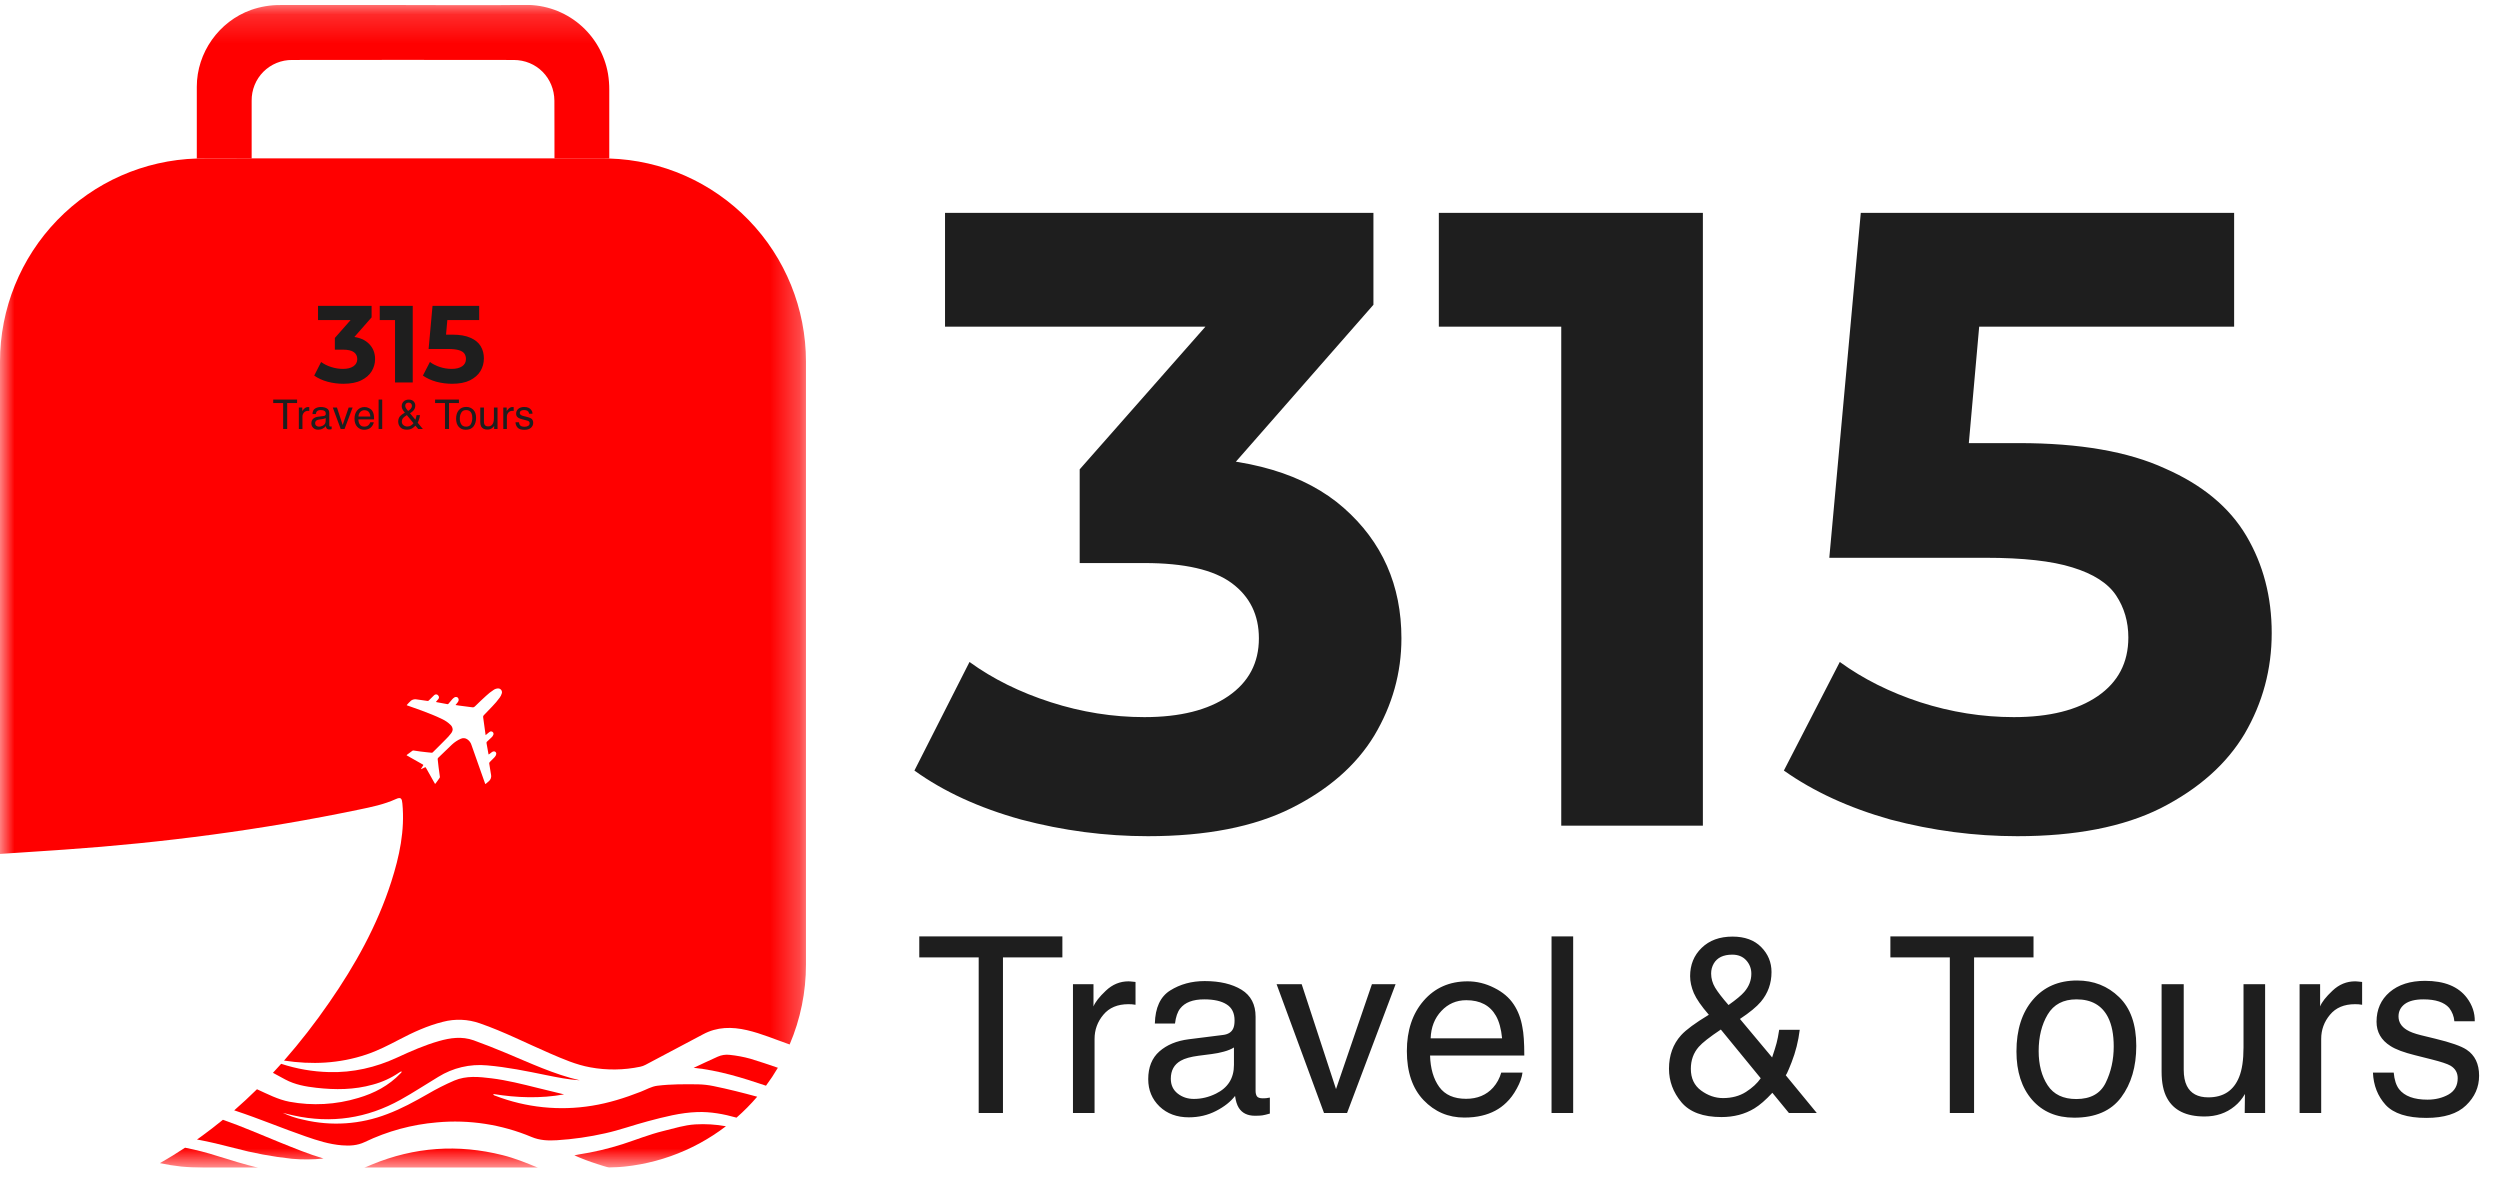<svg width="86" height="41" viewBox="0 0 86 41" fill="none" xmlns="http://www.w3.org/2000/svg">
<g clip-path="url(#clip0_68_4303)">
<path d="M39.487 28.765C38.023 28.765 36.569 28.575 35.126 28.193C33.682 27.792 32.459 27.23 31.456 26.507L33.351 22.772C34.153 23.354 35.086 23.816 36.148 24.157C37.211 24.499 38.284 24.669 39.366 24.669C40.59 24.669 41.552 24.429 42.254 23.947C42.956 23.465 43.306 22.802 43.306 21.959C43.306 21.156 42.996 20.523 42.374 20.061C41.752 19.6 40.75 19.369 39.366 19.369H37.141V16.146L43.006 9.49L43.547 11.237H32.509V7.322H47.246V10.484L41.412 17.14L38.945 15.725H40.359C42.946 15.725 44.901 16.307 46.224 17.471C47.547 18.636 48.209 20.132 48.209 21.959C48.209 23.144 47.898 24.258 47.276 25.302C46.655 26.326 45.703 27.159 44.419 27.802C43.136 28.444 41.492 28.765 39.487 28.765ZM53.707 28.404V9.129L55.812 11.237H49.496V7.322H58.579V28.404H53.707ZM69.395 28.765C67.931 28.765 66.478 28.575 65.033 28.193C63.61 27.792 62.387 27.23 61.365 26.507L63.289 22.772C64.091 23.354 65.014 23.816 66.056 24.157C67.119 24.499 68.192 24.669 69.275 24.669C70.498 24.669 71.46 24.429 72.162 23.947C72.864 23.465 73.215 22.792 73.215 21.929C73.215 21.387 73.074 20.905 72.794 20.483C72.513 20.061 72.012 19.74 71.29 19.519C70.588 19.299 69.595 19.188 68.312 19.188H62.928L64.011 7.322H76.854V11.237H65.756L68.282 9.008L67.53 17.471L65.004 15.243H69.455C71.54 15.243 73.215 15.534 74.478 16.116C75.761 16.678 76.693 17.451 77.275 18.435C77.856 19.419 78.147 20.533 78.147 21.778C78.147 23.023 77.836 24.178 77.215 25.242C76.593 26.286 75.631 27.139 74.328 27.802C73.044 28.444 71.4 28.765 69.395 28.765Z" fill="#1E1E1E"/>
<path d="M36.546 32.211V32.935H34.502V38.287H33.667V32.935H31.623V32.211H36.546ZM36.91 33.857H37.616V34.622C37.674 34.473 37.816 34.293 38.041 34.08C38.267 33.865 38.527 33.758 38.822 33.758C38.836 33.758 38.859 33.759 38.892 33.762C38.925 33.765 38.982 33.77 39.062 33.779V34.564C39.017 34.556 38.976 34.55 38.938 34.548C38.902 34.545 38.862 34.544 38.818 34.544C38.443 34.544 38.156 34.665 37.955 34.908C37.754 35.148 37.653 35.425 37.653 35.739V38.287H36.91V33.857ZM40.276 37.108C40.276 37.323 40.354 37.493 40.511 37.617C40.668 37.741 40.854 37.803 41.069 37.803C41.331 37.803 41.584 37.742 41.829 37.621C42.242 37.419 42.448 37.09 42.448 36.632V36.033C42.358 36.09 42.24 36.139 42.097 36.177C41.954 36.216 41.814 36.243 41.676 36.26L41.226 36.318C40.956 36.354 40.754 36.41 40.619 36.488C40.39 36.617 40.276 36.824 40.276 37.108ZM42.077 35.602C42.247 35.58 42.362 35.509 42.419 35.387C42.453 35.321 42.469 35.226 42.469 35.102C42.469 34.848 42.378 34.665 42.197 34.552C42.017 34.436 41.76 34.378 41.424 34.378C41.036 34.378 40.761 34.483 40.598 34.693C40.507 34.808 40.448 34.981 40.42 35.209H39.727C39.74 34.664 39.916 34.284 40.255 34.072C40.597 33.857 40.992 33.749 41.441 33.749C41.961 33.749 42.384 33.849 42.709 34.047C43.031 34.246 43.192 34.555 43.192 34.974V37.526C43.192 37.603 43.207 37.665 43.237 37.712C43.27 37.759 43.338 37.782 43.44 37.782C43.473 37.782 43.51 37.781 43.551 37.778C43.593 37.773 43.637 37.766 43.683 37.757V38.307C43.568 38.34 43.48 38.361 43.419 38.37C43.358 38.378 43.276 38.382 43.171 38.382C42.915 38.382 42.729 38.291 42.614 38.109C42.553 38.012 42.51 37.876 42.486 37.7C42.334 37.898 42.117 38.07 41.833 38.216C41.549 38.363 41.237 38.436 40.895 38.436C40.485 38.436 40.149 38.312 39.888 38.063C39.629 37.812 39.499 37.499 39.499 37.124C39.499 36.714 39.627 36.395 39.883 36.169C40.139 35.943 40.475 35.804 40.891 35.751L42.077 35.602ZM44.778 33.857L45.959 37.464L47.194 33.857H48.008L46.339 38.287H45.546L43.915 33.857H44.778ZM50.486 33.758C50.8 33.758 51.104 33.832 51.399 33.981C51.694 34.127 51.918 34.318 52.072 34.552C52.221 34.775 52.32 35.036 52.37 35.334C52.413 35.538 52.436 35.863 52.436 36.31H49.194C49.207 36.759 49.313 37.12 49.511 37.393C49.709 37.664 50.017 37.799 50.432 37.799C50.821 37.799 51.131 37.67 51.362 37.414C51.494 37.265 51.587 37.093 51.643 36.897H52.374C52.354 37.06 52.29 37.242 52.179 37.443C52.072 37.642 51.951 37.804 51.816 37.931C51.59 38.152 51.311 38.3 50.978 38.378C50.799 38.422 50.596 38.444 50.371 38.444C49.82 38.444 49.353 38.244 48.97 37.844C48.588 37.442 48.396 36.879 48.396 36.157C48.396 35.445 48.589 34.868 48.974 34.424C49.36 33.98 49.864 33.758 50.486 33.758ZM51.672 35.718C51.641 35.396 51.571 35.138 51.461 34.945C51.257 34.586 50.917 34.407 50.441 34.407C50.099 34.407 49.813 34.531 49.582 34.779C49.35 35.025 49.228 35.338 49.214 35.718H51.672ZM53.373 32.211H54.117V38.287H53.373V32.211ZM59.461 34.573C59.723 34.388 59.904 34.238 60.003 34.122C60.165 33.934 60.246 33.726 60.246 33.497C60.246 33.318 60.187 33.164 60.069 33.034C59.95 32.904 59.791 32.84 59.59 32.84C59.284 32.84 59.072 32.942 58.953 33.146C58.893 33.251 58.863 33.365 58.863 33.489C58.863 33.657 58.908 33.819 58.999 33.973C59.092 34.127 59.246 34.327 59.461 34.573ZM59.271 37.774C59.577 37.774 59.84 37.703 60.06 37.563C60.28 37.422 60.45 37.265 60.569 37.092L59.197 35.416C58.809 35.675 58.556 35.874 58.437 36.012C58.255 36.219 58.165 36.471 58.165 36.769C58.165 37.092 58.282 37.34 58.516 37.513C58.753 37.687 59.005 37.774 59.271 37.774ZM58.784 34.908C58.528 34.613 58.356 34.364 58.268 34.163C58.183 33.962 58.14 33.767 58.14 33.58C58.14 33.188 58.272 32.864 58.536 32.608C58.801 32.349 59.154 32.219 59.598 32.219C60.019 32.219 60.348 32.339 60.585 32.579C60.822 32.819 60.94 33.106 60.94 33.439C60.94 33.828 60.818 34.169 60.573 34.461C60.429 34.632 60.19 34.829 59.854 35.052L60.961 36.376C61.035 36.155 61.086 35.991 61.114 35.884C61.144 35.773 61.174 35.62 61.204 35.425H61.911C61.864 35.813 61.77 36.187 61.63 36.545C61.49 36.901 61.419 37.045 61.419 36.976L62.497 38.287H61.539L60.969 37.592C60.743 37.837 60.536 38.017 60.349 38.13C60.022 38.328 59.645 38.427 59.218 38.427C58.587 38.427 58.129 38.258 57.842 37.919C57.556 37.577 57.413 37.192 57.413 36.765C57.413 36.304 57.552 35.919 57.83 35.611C58.001 35.423 58.319 35.189 58.784 34.908ZM69.953 32.211V32.935H67.908V38.287H67.074V32.935H65.029V32.211H69.953ZM71.423 37.807C71.916 37.807 72.253 37.621 72.435 37.249C72.619 36.874 72.712 36.457 72.712 35.999C72.712 35.586 72.646 35.249 72.514 34.99C72.304 34.582 71.944 34.378 71.431 34.378C70.977 34.378 70.647 34.552 70.44 34.899C70.233 35.247 70.13 35.666 70.13 36.157C70.13 36.628 70.233 37.021 70.44 37.336C70.647 37.65 70.974 37.807 71.423 37.807ZM71.452 33.729C72.022 33.729 72.504 33.919 72.897 34.3C73.291 34.68 73.488 35.24 73.488 35.979C73.488 36.693 73.315 37.283 72.968 37.749C72.621 38.215 72.083 38.448 71.353 38.448C70.744 38.448 70.261 38.243 69.903 37.832C69.545 37.418 69.366 36.864 69.366 36.169C69.366 35.425 69.555 34.832 69.932 34.391C70.309 33.949 70.816 33.729 71.452 33.729ZM75.12 33.857V36.798C75.12 37.024 75.156 37.209 75.227 37.352C75.359 37.617 75.606 37.749 75.966 37.749C76.484 37.749 76.837 37.517 77.024 37.054C77.126 36.806 77.177 36.465 77.177 36.033V33.857H77.92V38.287H77.218L77.226 37.633C77.13 37.801 77.01 37.944 76.867 38.059C76.583 38.291 76.239 38.407 75.834 38.407C75.204 38.407 74.774 38.196 74.546 37.774C74.421 37.548 74.359 37.246 74.359 36.868V33.857H75.12ZM79.106 33.857H79.812V34.622C79.87 34.473 80.011 34.293 80.237 34.08C80.463 33.865 80.723 33.758 81.018 33.758C81.032 33.758 81.055 33.759 81.088 33.762C81.121 33.765 81.177 33.77 81.257 33.779V34.564C81.213 34.556 81.172 34.55 81.134 34.548C81.098 34.545 81.058 34.544 81.014 34.544C80.639 34.544 80.351 34.665 80.151 34.908C79.95 35.148 79.849 35.425 79.849 35.739V38.287H79.106V33.857ZM82.344 36.897C82.366 37.145 82.427 37.336 82.529 37.468C82.717 37.708 83.042 37.828 83.504 37.828C83.78 37.828 84.022 37.768 84.231 37.65C84.441 37.529 84.545 37.342 84.545 37.092C84.545 36.901 84.462 36.756 84.293 36.657C84.186 36.596 83.974 36.526 83.657 36.446L83.067 36.297C82.689 36.203 82.411 36.099 82.232 35.983C81.913 35.782 81.753 35.503 81.753 35.148C81.753 34.728 81.903 34.389 82.203 34.13C82.506 33.871 82.912 33.741 83.422 33.741C84.088 33.741 84.569 33.937 84.863 34.329C85.048 34.577 85.137 34.844 85.132 35.131H84.43C84.416 34.963 84.357 34.81 84.252 34.672C84.081 34.476 83.785 34.378 83.364 34.378C83.083 34.378 82.87 34.432 82.724 34.539C82.581 34.647 82.509 34.789 82.509 34.965C82.509 35.158 82.604 35.313 82.794 35.429C82.904 35.498 83.067 35.558 83.281 35.611L83.773 35.731C84.307 35.86 84.665 35.986 84.847 36.107C85.136 36.297 85.281 36.596 85.281 37.005C85.281 37.399 85.13 37.739 84.83 38.026C84.533 38.313 84.078 38.456 83.467 38.456C82.809 38.456 82.343 38.307 82.067 38.01C81.794 37.709 81.648 37.338 81.629 36.897H82.344Z" fill="#1E1E1E"/>
<mask id="mask0_68_4303" style="mask-type:luminance" maskUnits="userSpaceOnUse" x="0" y="0" width="28" height="41">
<path d="M27.727 0.169H0V40.169H27.727V0.169Z" fill="white"/>
</mask>
<g mask="url(#mask0_68_4303)">
<path d="M7.491 39.771C7.95 39.917 8.411 40.054 8.876 40.169H6.977C6.481 40.169 5.986 40.117 5.502 40.012C5.794 39.846 6.082 39.669 6.366 39.481C6.746 39.555 7.122 39.652 7.491 39.771Z" fill="#FF0000"/>
<path d="M9.61 39.291C10.111 39.493 10.61 39.701 11.129 39.853C10.767 39.892 10.402 39.895 10.039 39.862C9.368 39.79 8.704 39.666 8.053 39.491C7.63 39.382 7.207 39.277 6.777 39.199C6.825 39.165 6.872 39.132 6.92 39.097C7.177 38.911 7.426 38.719 7.668 38.52C8.327 38.749 8.966 39.031 9.61 39.291Z" fill="#FF0000"/>
<path d="M17.289 39.737C17.709 39.842 18.107 40.002 18.503 40.169H12.534C12.62 40.133 12.706 40.096 12.793 40.06C14.257 39.455 15.755 39.352 17.289 39.737Z" fill="#FF0000"/>
<path d="M24.972 38.743C23.814 39.629 22.407 40.127 20.95 40.166C20.812 40.127 20.675 40.087 20.54 40.041C20.274 39.957 20.013 39.858 19.758 39.744C19.822 39.731 19.861 39.721 19.9 39.715C20.416 39.636 20.925 39.517 21.423 39.357C21.884 39.208 22.336 39.025 22.808 38.909C23.175 38.819 23.536 38.703 23.915 38.679C24.269 38.658 24.624 38.68 24.972 38.743Z" fill="#FF0000"/>
<path d="M26.048 37.727C25.828 37.984 25.591 38.224 25.336 38.447C24.895 38.323 24.447 38.239 23.983 38.255C23.405 38.275 22.848 38.422 22.293 38.569C21.801 38.698 21.32 38.875 20.821 38.985C20.274 39.109 19.717 39.189 19.157 39.224C18.856 39.242 18.573 39.232 18.286 39.112C17.259 38.681 16.142 38.508 15.033 38.61C14.171 38.682 13.329 38.911 12.548 39.286C12.293 39.408 12.029 39.421 11.761 39.399C11.33 39.365 10.92 39.234 10.513 39.092C9.708 38.814 8.923 38.483 8.114 38.215L8.057 38.196C8.325 37.962 8.586 37.72 8.84 37.47C9.203 37.635 9.561 37.824 9.957 37.9C10.746 38.047 11.559 38.002 12.326 37.769C12.878 37.607 13.376 37.346 13.778 36.924C13.795 36.907 13.826 36.893 13.808 36.851C13.779 36.868 13.755 36.881 13.732 36.895C13.456 37.084 13.151 37.224 12.828 37.31C12.186 37.492 11.532 37.494 10.88 37.42C10.515 37.378 10.15 37.314 9.816 37.136C9.673 37.059 9.531 36.983 9.389 36.905C9.485 36.803 9.58 36.699 9.672 36.595C10.205 36.77 10.76 36.866 11.32 36.88C12.141 36.902 12.92 36.722 13.665 36.378C14.132 36.162 14.604 35.954 15.099 35.813C15.495 35.7 15.891 35.644 16.294 35.787C16.669 35.922 17.038 36.07 17.404 36.222C18.238 36.57 19.058 36.957 19.946 37.162C19.554 37.14 19.169 37.06 18.784 36.983C18.114 36.846 17.443 36.708 16.755 36.649C16.167 36.594 15.578 36.733 15.076 37.045C14.645 37.303 14.227 37.582 13.787 37.826C12.625 38.475 11.395 38.657 10.097 38.371C9.974 38.345 9.851 38.312 9.728 38.282C9.956 38.39 10.196 38.47 10.443 38.52C11.399 38.748 12.402 38.68 13.319 38.325C13.806 38.143 14.261 37.893 14.711 37.636C15.006 37.463 15.312 37.308 15.626 37.172C16.044 36.996 16.475 37.041 16.908 37.094C17.445 37.161 17.965 37.293 18.487 37.423C18.793 37.499 19.099 37.571 19.405 37.647C18.593 37.793 17.783 37.766 16.968 37.633C16.981 37.684 17.012 37.685 17.038 37.694C18.097 38.102 19.245 38.22 20.365 38.037C20.942 37.945 21.496 37.769 22.041 37.556C22.231 37.483 22.409 37.374 22.616 37.349C23.08 37.292 23.546 37.296 24.012 37.301C24.192 37.305 24.372 37.325 24.548 37.362C25.052 37.465 25.551 37.592 26.048 37.727Z" fill="#FF0000"/>
<path d="M25.811 36.42C26.13 36.515 26.444 36.624 26.759 36.731C26.634 36.944 26.497 37.15 26.35 37.348C25.54 37.076 24.724 36.819 23.861 36.733C24.137 36.605 24.412 36.474 24.689 36.35C24.819 36.292 24.962 36.27 25.102 36.287C25.342 36.312 25.579 36.356 25.811 36.42Z" fill="#FF0000"/>
<path d="M17.263 23.849C17.248 23.903 17.223 23.953 17.19 23.998C17.112 24.105 17.027 24.206 16.935 24.3C16.838 24.403 16.74 24.504 16.641 24.606C16.633 24.614 16.626 24.624 16.622 24.635C16.619 24.646 16.618 24.658 16.62 24.67C16.648 24.864 16.674 25.057 16.7 25.252C16.7 25.263 16.704 25.274 16.706 25.289C16.741 25.26 16.772 25.233 16.804 25.207C16.816 25.196 16.829 25.186 16.842 25.177C16.856 25.166 16.874 25.16 16.892 25.16C16.91 25.16 16.927 25.166 16.942 25.176C16.957 25.186 16.968 25.201 16.973 25.218C16.979 25.236 16.979 25.254 16.973 25.271C16.96 25.309 16.937 25.343 16.907 25.368C16.858 25.416 16.806 25.464 16.755 25.511C16.746 25.517 16.74 25.526 16.737 25.537C16.734 25.547 16.734 25.558 16.737 25.568C16.76 25.689 16.782 25.811 16.802 25.932C16.807 25.96 16.807 25.96 16.83 25.943C16.861 25.919 16.892 25.895 16.924 25.871C16.946 25.854 16.973 25.845 17.001 25.847C17.012 25.848 17.022 25.851 17.032 25.857C17.041 25.862 17.05 25.869 17.056 25.878C17.063 25.887 17.067 25.897 17.07 25.907C17.072 25.918 17.072 25.929 17.07 25.94C17.062 25.984 17.039 26.024 17.007 26.055C16.956 26.106 16.906 26.158 16.854 26.208C16.844 26.216 16.837 26.228 16.833 26.24C16.829 26.253 16.828 26.267 16.832 26.28C16.847 26.372 16.862 26.464 16.876 26.556C16.882 26.591 16.89 26.626 16.894 26.661C16.901 26.7 16.897 26.741 16.883 26.778C16.87 26.816 16.846 26.849 16.816 26.874C16.783 26.9 16.751 26.928 16.72 26.956C16.697 26.976 16.695 26.976 16.685 26.948C16.635 26.808 16.587 26.669 16.537 26.53C16.432 26.231 16.327 25.933 16.221 25.634C16.198 25.553 16.147 25.482 16.077 25.434C16.044 25.41 16.005 25.396 15.965 25.393C15.924 25.39 15.883 25.397 15.847 25.415C15.737 25.464 15.636 25.531 15.548 25.613C15.392 25.765 15.235 25.916 15.077 26.066C15.07 26.072 15.064 26.079 15.06 26.088C15.057 26.097 15.055 26.106 15.056 26.115C15.063 26.205 15.075 26.298 15.087 26.389C15.102 26.5 15.118 26.61 15.132 26.72C15.134 26.733 15.13 26.747 15.122 26.759C15.078 26.827 15.029 26.89 14.981 26.955C14.968 26.972 14.962 26.962 14.955 26.95L14.809 26.69C14.756 26.596 14.703 26.502 14.65 26.407C14.642 26.391 14.634 26.389 14.618 26.397C14.579 26.416 14.541 26.433 14.502 26.451C14.496 26.453 14.49 26.46 14.479 26.455L14.546 26.349C14.569 26.311 14.569 26.312 14.531 26.291C14.355 26.191 14.18 26.092 14.004 25.993C13.98 25.979 13.98 25.977 14.004 25.961C14.065 25.916 14.126 25.871 14.187 25.826C14.192 25.822 14.198 25.819 14.205 25.818C14.211 25.816 14.218 25.816 14.225 25.817C14.381 25.844 14.538 25.862 14.697 25.879C14.747 25.885 14.798 25.889 14.848 25.894C14.856 25.895 14.864 25.894 14.871 25.891C14.878 25.889 14.884 25.884 14.889 25.878C15.038 25.729 15.189 25.583 15.336 25.431C15.401 25.369 15.46 25.302 15.515 25.23C15.546 25.193 15.566 25.147 15.572 25.099C15.571 25.067 15.564 25.037 15.551 25.008C15.538 24.98 15.519 24.954 15.496 24.934C15.411 24.851 15.312 24.783 15.203 24.734C14.977 24.622 14.741 24.533 14.506 24.444C14.355 24.388 14.204 24.334 14.052 24.282L14.002 24.265C13.992 24.261 13.99 24.255 13.998 24.247C14.043 24.195 14.092 24.145 14.143 24.099C14.171 24.079 14.203 24.066 14.236 24.059C14.27 24.052 14.304 24.053 14.337 24.06L14.706 24.112C14.714 24.113 14.723 24.113 14.731 24.11C14.739 24.107 14.745 24.102 14.751 24.096C14.805 24.041 14.861 23.986 14.916 23.933C14.931 23.916 14.949 23.902 14.97 23.893C14.99 23.885 15.012 23.885 15.032 23.892C15.052 23.899 15.069 23.913 15.079 23.931C15.094 23.947 15.101 23.968 15.101 23.989C15.101 24.01 15.094 24.031 15.079 24.047C15.055 24.075 15.032 24.102 15.009 24.13C14.992 24.149 14.993 24.149 15.018 24.154L15.315 24.209C15.338 24.214 15.36 24.217 15.384 24.222C15.392 24.225 15.401 24.225 15.409 24.222C15.417 24.219 15.424 24.214 15.429 24.207C15.471 24.156 15.515 24.106 15.557 24.055C15.577 24.032 15.6 24.012 15.626 23.995C15.644 23.982 15.665 23.975 15.687 23.976C15.71 23.976 15.731 23.984 15.748 23.998C15.764 24.015 15.774 24.037 15.777 24.059C15.78 24.082 15.776 24.106 15.766 24.126C15.749 24.155 15.729 24.183 15.706 24.208C15.694 24.223 15.683 24.237 15.669 24.253C15.706 24.261 15.743 24.267 15.78 24.27C15.925 24.29 16.07 24.308 16.214 24.327C16.219 24.327 16.224 24.327 16.229 24.327C16.281 24.346 16.318 24.322 16.353 24.285C16.474 24.166 16.596 24.05 16.721 23.937C16.8 23.862 16.886 23.794 16.978 23.735C17.021 23.704 17.073 23.686 17.127 23.682C17.148 23.68 17.169 23.684 17.188 23.692C17.208 23.701 17.225 23.713 17.238 23.73C17.252 23.746 17.261 23.766 17.265 23.786C17.27 23.807 17.269 23.829 17.263 23.849ZM6.771 5.453C4.958 5.507 3.236 6.266 1.972 7.57C0.708 8.874 0.001 10.62 0 12.438V29.375C0.738 29.328 1.476 29.279 2.214 29.227C5.621 28.99 9.001 28.549 12.345 27.851C12.779 27.762 13.214 27.672 13.618 27.488C13.803 27.402 13.826 27.483 13.842 27.64C13.931 28.57 13.74 29.461 13.459 30.336C12.977 31.836 12.219 33.197 11.327 34.483C10.847 35.18 10.328 35.848 9.771 36.484C10.726 36.63 11.673 36.589 12.607 36.274C12.997 36.143 13.361 35.956 13.724 35.766C14.209 35.512 14.704 35.283 15.239 35.15C15.657 35.041 16.098 35.059 16.505 35.202C17.335 35.489 18.114 35.89 18.919 36.237C19.369 36.431 19.818 36.628 20.304 36.716C20.874 36.822 21.459 36.814 22.026 36.695C22.088 36.682 22.148 36.66 22.205 36.63C22.864 36.28 23.527 35.932 24.186 35.58C24.67 35.32 25.172 35.317 25.695 35.437C26.203 35.555 26.676 35.761 27.164 35.93C27.536 35.06 27.727 34.124 27.725 33.179V12.438C27.725 10.621 27.019 8.875 25.755 7.571C24.492 6.267 22.772 5.507 20.959 5.453C20.889 5.45 20.819 5.449 20.749 5.449H8.657L6.771 5.453Z" fill="#FF0000"/>
<path d="M20.916 2.542C20.801 1.873 20.452 1.266 19.932 0.831C19.411 0.396 18.753 0.161 18.075 0.169C16.674 0.187 15.272 0.173 13.87 0.173C12.469 0.173 11.058 0.173 9.651 0.173C9.305 0.17 8.962 0.227 8.635 0.342C7.529 0.738 6.769 1.813 6.77 2.984C6.772 3.808 6.772 4.631 6.77 5.454H8.656H19.074H20.959C20.959 4.666 20.959 3.878 20.959 3.09C20.96 2.907 20.945 2.723 20.916 2.542ZM8.657 5.449C8.657 4.788 8.657 4.126 8.657 3.465C8.655 3.281 8.689 3.098 8.758 2.927C8.827 2.755 8.93 2.6 9.06 2.469C9.19 2.339 9.345 2.235 9.515 2.166C9.686 2.096 9.868 2.061 10.053 2.063C12.592 2.059 15.132 2.059 17.671 2.063C18.456 2.063 19.065 2.676 19.071 3.464C19.076 4.126 19.071 4.788 19.074 5.449H8.657ZM8.657 5.452V5.449H19.074L19.075 5.452L8.657 5.452Z" fill="#FF0000"/>
<path d="M15.552 13.202C15.369 13.202 15.187 13.179 15.007 13.131C14.829 13.081 14.676 13.01 14.548 12.92L14.789 12.453C14.889 12.526 15.004 12.584 15.135 12.626C15.267 12.669 15.402 12.69 15.537 12.69C15.69 12.69 15.81 12.66 15.898 12.6C15.986 12.54 16.029 12.456 16.029 12.348C16.029 12.28 16.012 12.22 15.977 12.167C15.942 12.114 15.879 12.074 15.789 12.047C15.701 12.019 15.577 12.005 15.417 12.005H14.744L14.879 10.522H16.484V11.011H15.097L15.413 10.733L15.319 11.791L15.003 11.512H15.559C15.82 11.512 16.029 11.549 16.187 11.621C16.348 11.691 16.464 11.788 16.537 11.911C16.61 12.034 16.646 12.173 16.646 12.329C16.646 12.485 16.607 12.629 16.529 12.762C16.452 12.893 16.331 12.999 16.169 13.082C16.008 13.162 15.803 13.202 15.552 13.202Z" fill="#1E1E1E"/>
<path d="M13.589 13.157V10.748L13.852 11.011H13.063V10.522H14.198V13.157H13.589Z" fill="#1E1E1E"/>
<path d="M11.812 13.202C11.63 13.202 11.448 13.179 11.267 13.131C11.087 13.081 10.934 13.01 10.809 12.92L11.046 12.453C11.146 12.526 11.262 12.584 11.395 12.626C11.528 12.669 11.662 12.69 11.797 12.69C11.95 12.69 12.071 12.66 12.158 12.6C12.246 12.54 12.29 12.457 12.29 12.352C12.29 12.251 12.251 12.172 12.173 12.114C12.096 12.057 11.97 12.028 11.797 12.028H11.519V11.625L12.252 10.793L12.32 11.011H10.94V10.522H12.783V10.917L12.053 11.749L11.745 11.572H11.921C12.245 11.572 12.489 11.645 12.655 11.791C12.82 11.936 12.903 12.123 12.903 12.352C12.903 12.5 12.864 12.639 12.786 12.77C12.709 12.898 12.589 13.002 12.429 13.082C12.269 13.162 12.063 13.202 11.812 13.202Z" fill="#1E1E1E"/>
<path d="M17.852 14.526C17.856 14.567 17.866 14.599 17.883 14.621C17.914 14.661 17.969 14.681 18.046 14.681C18.092 14.681 18.132 14.671 18.167 14.651C18.202 14.631 18.219 14.6 18.219 14.558C18.219 14.527 18.205 14.502 18.177 14.486C18.159 14.476 18.124 14.464 18.071 14.451L17.973 14.426C17.91 14.41 17.863 14.393 17.834 14.374C17.78 14.34 17.754 14.294 17.754 14.234C17.754 14.165 17.779 14.108 17.829 14.065C17.879 14.022 17.947 14 18.032 14C18.143 14 18.223 14.033 18.272 14.098C18.303 14.139 18.318 14.184 18.317 14.232H18.2C18.198 14.204 18.188 14.178 18.17 14.155C18.142 14.123 18.093 14.106 18.022 14.106C17.976 14.106 17.94 14.115 17.916 14.133C17.892 14.151 17.88 14.175 17.88 14.204C17.88 14.236 17.896 14.262 17.927 14.281C17.946 14.293 17.973 14.303 18.009 14.312L18.09 14.332C18.18 14.353 18.239 14.374 18.269 14.394C18.318 14.426 18.342 14.476 18.342 14.544C18.342 14.61 18.317 14.666 18.267 14.714C18.217 14.762 18.141 14.786 18.04 14.786C17.93 14.786 17.852 14.761 17.806 14.711C17.761 14.661 17.736 14.6 17.733 14.526H17.852Z" fill="#1E1E1E"/>
<path d="M17.313 14.019H17.43V14.146C17.44 14.122 17.464 14.092 17.501 14.056C17.539 14.02 17.582 14.002 17.631 14.002C17.634 14.002 17.638 14.003 17.643 14.003C17.649 14.004 17.658 14.005 17.671 14.006V14.137C17.664 14.136 17.657 14.135 17.651 14.134C17.645 14.134 17.638 14.133 17.631 14.133C17.568 14.133 17.52 14.154 17.487 14.194C17.453 14.234 17.437 14.28 17.437 14.333V14.757H17.313V14.019Z" fill="#1E1E1E"/>
<path d="M16.648 14.019V14.509C16.648 14.547 16.654 14.578 16.666 14.601C16.688 14.646 16.729 14.668 16.789 14.668C16.876 14.668 16.934 14.629 16.965 14.552C16.983 14.511 16.991 14.454 16.991 14.382V14.019H17.115V14.757H16.998L16.999 14.648C16.983 14.676 16.963 14.7 16.939 14.719C16.892 14.758 16.835 14.777 16.767 14.777C16.662 14.777 16.591 14.742 16.552 14.672C16.532 14.634 16.521 14.584 16.521 14.521V14.019H16.648Z" fill="#1E1E1E"/>
<path d="M16.033 14.677C16.115 14.677 16.171 14.646 16.201 14.584C16.232 14.522 16.247 14.452 16.247 14.376C16.247 14.307 16.236 14.251 16.215 14.208C16.18 14.14 16.119 14.106 16.034 14.106C15.958 14.106 15.903 14.135 15.869 14.193C15.835 14.251 15.817 14.32 15.817 14.402C15.817 14.481 15.835 14.546 15.869 14.599C15.903 14.651 15.958 14.677 16.033 14.677ZM16.038 13.998C16.133 13.998 16.213 14.029 16.279 14.093C16.344 14.156 16.377 14.249 16.377 14.373C16.377 14.492 16.348 14.59 16.29 14.668C16.232 14.745 16.143 14.784 16.021 14.784C15.92 14.784 15.839 14.75 15.779 14.681C15.72 14.613 15.69 14.52 15.69 14.404C15.69 14.28 15.721 14.181 15.784 14.108C15.847 14.034 15.932 13.998 16.038 13.998Z" fill="#1E1E1E"/>
<path d="M15.787 13.745V13.865H15.447V14.757H15.307V13.865H14.967V13.745H15.787Z" fill="#1E1E1E"/>
<path d="M14.04 14.138C14.083 14.107 14.113 14.082 14.13 14.063C14.157 14.032 14.17 13.997 14.17 13.959C14.17 13.929 14.161 13.903 14.141 13.882C14.121 13.86 14.094 13.85 14.061 13.85C14.01 13.85 13.975 13.867 13.955 13.9C13.945 13.918 13.94 13.937 13.94 13.958C13.94 13.986 13.947 14.013 13.963 14.038C13.978 14.064 14.004 14.097 14.04 14.138ZM14.008 14.672C14.059 14.672 14.103 14.66 14.139 14.637C14.176 14.613 14.204 14.587 14.224 14.558L13.995 14.279C13.931 14.322 13.889 14.355 13.869 14.378C13.839 14.413 13.823 14.455 13.823 14.504C13.823 14.558 13.843 14.6 13.882 14.628C13.921 14.657 13.963 14.672 14.008 14.672ZM13.927 14.194C13.884 14.145 13.855 14.104 13.841 14.07C13.826 14.037 13.819 14.004 13.819 13.973C13.819 13.908 13.841 13.854 13.885 13.811C13.929 13.768 13.988 13.746 14.062 13.746C14.133 13.746 14.187 13.766 14.227 13.806C14.266 13.846 14.286 13.894 14.286 13.949C14.286 14.014 14.266 14.071 14.225 14.12C14.201 14.148 14.161 14.181 14.105 14.218L14.29 14.439C14.302 14.402 14.31 14.375 14.315 14.357C14.32 14.338 14.325 14.313 14.33 14.28H14.448C14.44 14.345 14.424 14.407 14.401 14.467C14.378 14.526 14.366 14.55 14.366 14.539L14.546 14.757H14.386L14.291 14.642C14.253 14.682 14.219 14.712 14.188 14.731C14.133 14.764 14.07 14.781 13.999 14.781C13.894 14.781 13.817 14.752 13.77 14.696C13.722 14.639 13.698 14.575 13.698 14.504C13.698 14.427 13.721 14.363 13.768 14.311C13.796 14.28 13.849 14.241 13.927 14.194Z" fill="#1E1E1E"/>
<path d="M13.024 13.745H13.148V14.757H13.024V13.745Z" fill="#1E1E1E"/>
<path d="M12.543 14.002C12.595 14.002 12.646 14.015 12.695 14.04C12.744 14.064 12.782 14.096 12.807 14.135C12.832 14.172 12.849 14.215 12.857 14.265C12.864 14.299 12.868 14.353 12.868 14.428H12.328C12.33 14.503 12.348 14.563 12.381 14.608C12.414 14.653 12.465 14.676 12.534 14.676C12.599 14.676 12.65 14.655 12.689 14.612C12.711 14.587 12.727 14.558 12.736 14.526H12.858C12.854 14.553 12.844 14.583 12.825 14.617C12.807 14.65 12.787 14.677 12.765 14.698C12.727 14.735 12.681 14.76 12.625 14.772C12.595 14.78 12.561 14.784 12.524 14.784C12.432 14.784 12.354 14.75 12.29 14.684C12.227 14.616 12.195 14.523 12.195 14.402C12.195 14.284 12.227 14.187 12.291 14.113C12.355 14.039 12.439 14.002 12.543 14.002ZM12.741 14.329C12.736 14.275 12.724 14.232 12.706 14.2C12.672 14.141 12.615 14.111 12.536 14.111C12.479 14.111 12.431 14.131 12.392 14.173C12.354 14.214 12.333 14.266 12.331 14.329H12.741Z" fill="#1E1E1E"/>
<path d="M11.591 14.019L11.788 14.62L11.994 14.019H12.13L11.852 14.757H11.72L11.448 14.019H11.591Z" fill="#1E1E1E"/>
<path d="M10.841 14.561C10.841 14.597 10.854 14.625 10.88 14.646C10.906 14.666 10.937 14.677 10.973 14.677C11.017 14.677 11.059 14.666 11.1 14.646C11.168 14.613 11.203 14.558 11.203 14.481V14.382C11.188 14.391 11.168 14.399 11.144 14.406C11.121 14.412 11.097 14.417 11.074 14.419L10.999 14.429C10.954 14.435 10.921 14.444 10.898 14.457C10.86 14.479 10.841 14.513 10.841 14.561ZM11.141 14.31C11.169 14.306 11.188 14.294 11.198 14.274C11.204 14.263 11.206 14.247 11.206 14.226C11.206 14.184 11.191 14.153 11.161 14.135C11.131 14.115 11.088 14.106 11.032 14.106C10.967 14.106 10.922 14.123 10.895 14.158C10.879 14.177 10.87 14.206 10.865 14.244H10.749C10.752 14.153 10.781 14.09 10.837 14.055C10.894 14.019 10.96 14.001 11.035 14.001C11.122 14.001 11.192 14.018 11.246 14.051C11.3 14.084 11.327 14.135 11.327 14.205V14.63C11.327 14.643 11.329 14.653 11.334 14.661C11.34 14.669 11.351 14.673 11.368 14.673C11.374 14.673 11.38 14.673 11.387 14.672C11.394 14.671 11.401 14.67 11.409 14.669V14.761C11.389 14.766 11.375 14.77 11.365 14.771C11.355 14.772 11.341 14.773 11.323 14.773C11.281 14.773 11.25 14.758 11.23 14.727C11.22 14.711 11.213 14.689 11.209 14.659C11.184 14.692 11.148 14.721 11.1 14.745C11.053 14.77 11.001 14.782 10.944 14.782C10.876 14.782 10.82 14.761 10.776 14.72C10.733 14.678 10.711 14.626 10.711 14.563C10.711 14.495 10.733 14.442 10.775 14.404C10.818 14.367 10.874 14.343 10.943 14.335L11.141 14.31Z" fill="#1E1E1E"/>
<path d="M10.28 14.019H10.398V14.146C10.407 14.122 10.431 14.092 10.469 14.056C10.506 14.02 10.55 14.002 10.599 14.002C10.601 14.002 10.605 14.003 10.61 14.003C10.616 14.004 10.625 14.005 10.639 14.006V14.137C10.631 14.136 10.624 14.135 10.618 14.134C10.612 14.134 10.605 14.133 10.598 14.133C10.536 14.133 10.488 14.154 10.454 14.194C10.421 14.234 10.404 14.28 10.404 14.333V14.757H10.28V14.019Z" fill="#1E1E1E"/>
<path d="M10.22 13.745V13.865H9.879V14.757H9.74V13.865H9.399V13.745H10.22Z" fill="#1E1E1E"/>
</g>
</g>
<defs>
<clipPath id="clip0_68_4303">
<rect width="86" height="40" fill="white" transform="translate(0 0.169)"/>
</clipPath>
</defs>
</svg>
